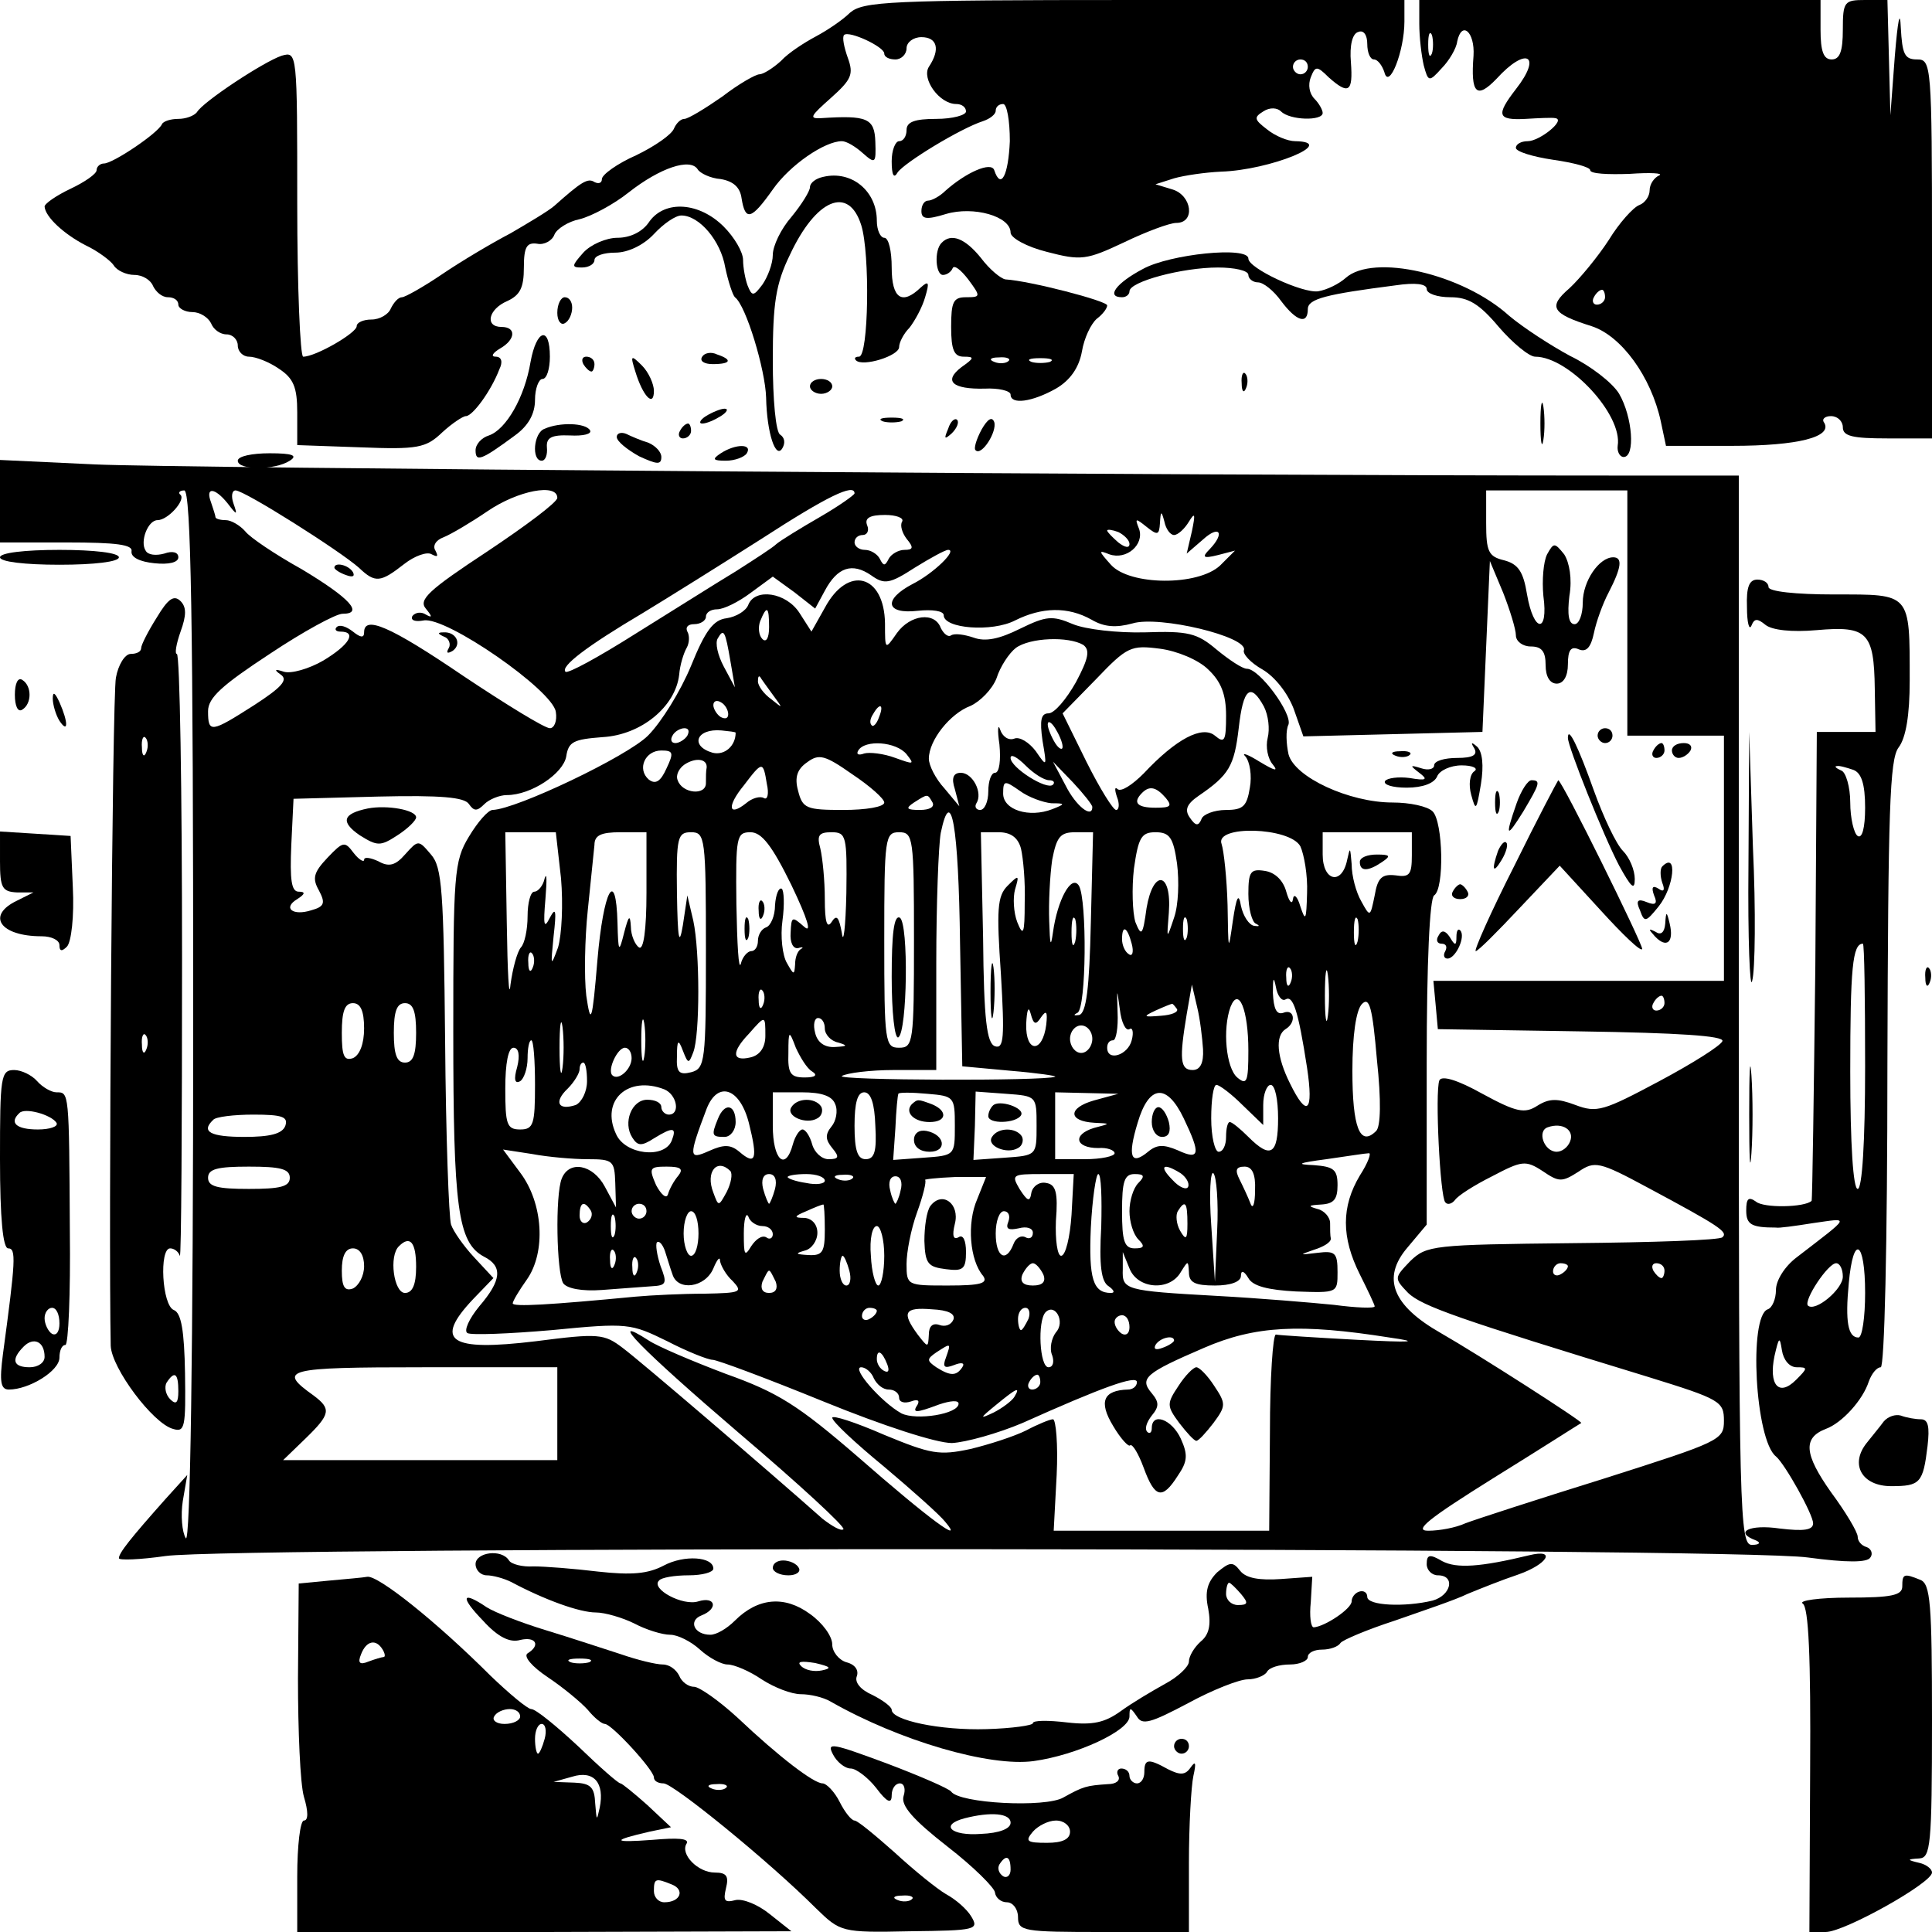<?xml version="1.0" standalone="no"?>
<!DOCTYPE svg PUBLIC "-//W3C//DTD SVG 20010904//EN"
 "http://www.w3.org/TR/2001/REC-SVG-20010904/DTD/svg10.dtd">
<svg version="1.0" xmlns="http://www.w3.org/2000/svg"
 width="260pt" height="260pt" viewBox="0 0 260 260"
 preserveAspectRatio="xMidYMid meet">
<g transform="translate(0,260) scale(0.1,-0.1)"
fill="#000000" stroke="none">
<path d="M1144 2583 c-10 -10 -31 -24 -46 -32 -15 -8 -37 -22 -47 -33 -11 -10
-24 -18 -29 -18 -5 0 -28 -13 -50 -30 -23 -16 -46 -30 -51 -30 -5 0 -11 -6
-14 -13 -3 -8 -26 -24 -51 -36 -25 -11 -46 -26 -46 -32 0 -5 -4 -7 -10 -4 -9
6 -18 0 -54 -32 -8 -7 -35 -23 -59 -37 -25 -13 -67 -38 -92 -55 -25 -17 -50
-31 -54 -31 -5 0 -11 -7 -15 -15 -3 -8 -15 -15 -26 -15 -11 0 -20 -4 -20 -9 0
-9 -55 -41 -72 -41 -4 0 -8 93 -8 206 0 204 0 205 -21 199 -24 -8 -106 -62
-114 -76 -4 -5 -15 -9 -25 -9 -10 0 -20 -3 -22 -7 -5 -12 -66 -53 -78 -53 -5
0 -10 -4 -10 -9 0 -5 -16 -16 -35 -25 -19 -9 -35 -20 -35 -24 1 -14 26 -37 55
-52 17 -8 34 -21 38 -27 4 -7 17 -13 28 -13 11 0 22 -7 25 -15 4 -8 12 -15 20
-15 8 0 14 -4 14 -10 0 -5 9 -10 19 -10 10 0 21 -7 25 -15 3 -8 12 -15 21 -15
8 0 15 -7 15 -15 0 -8 7 -15 15 -15 9 0 27 -7 40 -16 20 -13 25 -25 25 -59 l0
-44 85 -3 c77 -3 88 -1 110 20 13 12 28 22 32 22 9 0 34 34 45 63 5 10 3 17
-5 17 -7 0 -4 5 6 11 21 12 22 29 2 29 -23 0 -18 24 8 35 17 8 22 18 22 45 0
28 4 34 18 32 9 -2 20 4 23 12 3 8 19 18 34 21 16 4 46 20 66 36 42 33 83 47
93 31 3 -5 17 -12 31 -13 17 -3 26 -11 28 -26 5 -31 13 -29 42 12 23 33 70 65
93 65 6 0 18 -7 28 -16 17 -15 18 -14 17 15 -1 32 -11 36 -73 32 -17 -1 -14 3
13 27 28 25 31 32 23 54 -5 14 -8 28 -5 31 7 6 54 -16 54 -25 0 -5 7 -8 15 -8
8 0 15 7 15 15 0 8 9 15 20 15 21 0 26 -16 10 -40 -10 -16 14 -50 37 -50 7 0
13 -4 13 -10 0 -5 -18 -10 -40 -10 -29 0 -40 -4 -40 -15 0 -8 -4 -15 -10 -15
-5 0 -10 -12 -10 -27 0 -19 3 -24 8 -15 9 13 84 59 115 69 9 3 17 9 17 14 0 5
4 9 10 9 5 0 9 -22 9 -50 -2 -46 -12 -66 -21 -39 -4 12 -38 -3 -66 -28 -7 -7
-18 -13 -23 -13 -5 0 -9 -6 -9 -14 0 -11 7 -12 33 -4 37 11 87 -3 87 -25 0 -7
21 -19 49 -26 46 -12 53 -11 104 13 29 14 61 26 70 26 26 0 21 37 -5 45 l-23
7 25 8 c14 4 42 8 63 9 66 2 159 40 100 41 -10 0 -27 7 -38 16 -17 13 -18 16
-5 24 9 6 19 5 24 0 12 -12 56 -13 56 -2 0 4 -5 13 -11 19 -7 7 -9 19 -5 29 6
15 8 16 24 0 27 -24 33 -20 30 20 -2 23 2 39 10 41 7 3 12 -4 12 -16 0 -12 4
-21 9 -21 5 0 11 -8 14 -17 6 -25 27 28 27 68 l0 29 -363 0 c-332 0 -365 -2
-383 -17z m616 -73 c0 -5 -4 -10 -10 -10 -5 0 -10 5 -10 10 0 6 5 10 10 10 6
0 10 -4 10 -10z"/>
<path d="M1910 2568 c0 -18 3 -43 6 -56 6 -22 7 -23 24 -4 10 10 20 27 21 36
6 29 24 13 22 -19 -4 -51 4 -59 31 -31 40 44 62 32 26 -14 -27 -35 -25 -42 13
-40 17 1 36 2 40 1 15 -2 -21 -31 -37 -31 -9 0 -16 -4 -16 -9 0 -5 23 -12 50
-16 28 -4 50 -10 50 -14 0 -5 24 -6 53 -5 28 2 46 1 40 -2 -7 -3 -13 -12 -13
-20 0 -8 -6 -17 -14 -20 -8 -3 -27 -24 -41 -47 -15 -23 -39 -52 -53 -65 -29
-25 -24 -34 30 -51 40 -13 80 -68 93 -128 l7 -33 89 0 c89 0 135 12 124 31 -4
5 1 9 9 9 9 0 16 -7 16 -15 0 -12 13 -15 60 -15 l60 0 0 255 c0 248 -1 255
-20 255 -17 0 -20 7 -22 43 -1 25 -4 10 -8 -38 l-6 -80 -2 78 -2 77 -30 0
c-28 0 -30 -2 -30 -40 0 -29 -4 -40 -15 -40 -11 0 -15 11 -15 40 l0 40 -270 0
-270 0 0 -32z m17 -40 c-3 -7 -5 -2 -5 12 0 14 2 19 5 13 2 -7 2 -19 0 -25z
m233 -328 c0 -5 -5 -10 -11 -10 -5 0 -7 5 -4 10 3 6 8 10 11 10 2 0 4 -4 4
-10z"/>
<path d="M1108 2362 c-10 -2 -18 -8 -18 -14 0 -5 -11 -23 -25 -40 -14 -16 -25
-39 -25 -51 0 -12 -7 -30 -14 -40 -12 -16 -14 -16 -20 -1 -3 8 -6 24 -6 34 0
11 -12 31 -26 45 -33 33 -79 36 -100 7 -9 -14 -26 -22 -43 -22 -15 0 -36 -9
-46 -20 -16 -18 -16 -20 -2 -20 10 0 17 5 17 10 0 6 13 10 28 10 17 0 38 10
52 25 13 14 29 25 37 25 24 0 53 -34 59 -70 4 -19 10 -37 13 -40 15 -11 41
-98 42 -135 1 -48 13 -84 22 -68 4 7 3 14 -3 18 -6 3 -10 47 -10 100 0 77 4
103 23 142 35 75 79 94 96 40 12 -38 10 -177 -3 -177 -5 0 -7 -2 -4 -5 9 -9
58 6 58 18 0 6 6 18 14 26 7 9 17 27 21 41 6 20 5 23 -6 13 -25 -24 -39 -15
-39 27 0 22 -4 40 -10 40 -5 0 -10 10 -10 23 0 40 -34 68 -72 59z"/>
<path d="M1267 2273 c-10 -10 -8 -43 2 -43 5 0 11 4 13 9 2 5 11 -2 21 -15 17
-23 17 -24 -3 -24 -17 0 -20 -6 -20 -40 0 -31 4 -40 17 -40 15 0 14 -2 -3 -14
-25 -19 -12 -30 31 -29 19 1 35 -3 35 -8 0 -14 29 -10 61 8 19 11 31 28 35 50
3 18 12 37 20 44 8 6 14 14 14 18 0 6 -104 33 -137 35 -6 1 -21 13 -33 29 -21
26 -40 34 -53 20z m90 -159 c-3 -3 -12 -4 -19 -1 -8 3 -5 6 6 6 11 1 17 -2 13
-5z m56 -1 c-7 -2 -19 -2 -25 0 -7 3 -2 5 12 5 14 0 19 -2 13 -5z"/>
<path d="M1538 2238 c-36 -19 -50 -38 -28 -38 6 0 10 4 10 8 0 13 71 32 119
32 22 0 41 -4 41 -10 0 -5 6 -10 13 -10 7 0 21 -11 31 -25 21 -28 36 -32 36
-11 0 14 25 20 118 32 27 4 42 2 42 -5 0 -6 14 -11 32 -11 24 0 39 -9 65 -40
19 -22 41 -40 49 -40 45 0 118 -78 111 -120 -1 -8 3 -15 8 -15 16 0 12 54 -6
85 -9 15 -39 38 -66 51 -26 14 -63 38 -82 54 -63 57 -183 84 -220 51 -9 -8
-25 -16 -37 -18 -21 -3 -94 31 -94 44 0 17 -106 6 -142 -14z"/>
<path d="M750 2179 c0 -11 5 -17 10 -14 6 3 10 13 10 21 0 8 -4 14 -10 14 -5
0 -10 -9 -10 -21z"/>
<path d="M714 2113 c-8 -48 -33 -91 -56 -99 -10 -3 -18 -12 -18 -20 0 -16 7
-14 53 20 18 13 27 29 27 48 0 15 5 28 10 28 6 0 10 14 10 30 0 42 -18 37 -26
-7z"/>
<path d="M945 2120 c-4 -6 3 -10 14 -10 25 0 27 6 6 13 -8 4 -17 2 -20 -3z"/>
<path d="M785 2110 c3 -5 8 -10 11 -10 2 0 4 5 4 10 0 6 -5 10 -11 10 -5 0 -7
-4 -4 -10z"/>
<path d="M855 2100 c10 -33 25 -49 25 -26 0 9 -7 25 -16 34 -15 15 -16 14 -9
-8z"/>
<path d="M1671 2084 c0 -11 3 -14 6 -6 3 7 2 16 -1 19 -3 4 -6 -2 -5 -13z"/>
<path d="M1090 2080 c0 -5 7 -10 15 -10 8 0 15 5 15 10 0 6 -7 10 -15 10 -8 0
-15 -4 -15 -10z"/>
<path d="M2073 2030 c0 -25 2 -35 4 -22 2 12 2 32 0 45 -2 12 -4 2 -4 -23z"/>
<path d="M950 2040 c-8 -5 -10 -10 -5 -10 6 0 17 5 25 10 8 5 11 10 5 10 -5 0
-17 -5 -25 -10z"/>
<path d="M1188 2033 c6 -2 18 -2 25 0 6 3 1 5 -13 5 -14 0 -19 -2 -12 -5z"/>
<path d="M1276 2023 c-6 -14 -5 -15 5 -6 7 7 10 15 7 18 -3 3 -9 -2 -12 -12z"/>
<path d="M1321 2022 c-7 -13 -11 -26 -8 -28 8 -8 29 25 25 38 -3 8 -9 4 -17
-10z"/>
<path d="M733 2023 c-15 -5 -18 -43 -4 -43 5 0 8 8 7 18 -1 13 6 17 31 16 18
-1 30 2 27 7 -6 10 -41 11 -61 2z"/>
<path d="M915 2020 c-3 -5 -1 -10 4 -10 6 0 11 5 11 10 0 6 -2 10 -4 10 -3 0
-8 -4 -11 -10z"/>
<path d="M830 2012 c0 -6 14 -17 30 -26 24 -11 30 -12 30 -1 0 7 -8 15 -17 19
-10 3 -24 9 -30 12 -7 3 -13 1 -13 -4z"/>
<path d="M970 1990 c-12 -8 -11 -10 7 -10 12 0 25 5 28 10 8 13 -15 13 -35 0z"/>
<path d="M320 1980 c0 -13 50 -13 70 0 11 7 4 10 -27 10 -24 0 -43 -4 -43 -10z"/>
<path d="M0 1926 l0 -56 90 0 c67 0 89 -3 87 -12 -1 -8 11 -14 31 -16 19 -2
32 1 32 8 0 7 -8 9 -19 5 -11 -3 -22 -2 -25 4 -8 12 3 41 16 41 14 0 38 27 31
34 -4 3 -1 6 5 6 9 0 12 -176 12 -712 0 -450 -4 -708 -10 -698 -5 8 -7 31 -4
50 l6 35 -29 -32 c-48 -54 -63 -73 -63 -80 0 -3 28 -2 63 3 91 13 2113 12
2210 -2 52 -7 80 -7 84 0 4 5 1 12 -5 14 -7 2 -12 8 -12 14 0 6 -16 33 -36 60
-36 51 -38 73 -7 85 22 8 50 39 58 64 4 11 11 19 16 19 5 0 9 162 9 408 1 342
3 410 15 426 10 13 15 44 15 90 0 119 2 116 -101 116 -53 0 -89 4 -89 10 0 6
-7 10 -15 10 -11 0 -15 -10 -14 -37 0 -21 3 -32 6 -25 4 10 8 10 19 1 9 -7 35
-10 69 -7 68 6 77 -3 78 -79 l1 -58 -39 0 -40 0 -2 -314 c-2 -173 -4 -315 -5
-317 -9 -9 -65 -10 -75 -1 -10 7 -13 4 -13 -12 0 -19 7 -23 40 -23 3 -1 25 2
50 6 50 7 52 11 -22 -46 -16 -12 -28 -31 -28 -44 0 -12 -5 -24 -11 -26 -26 -9
-17 -176 11 -198 12 -10 50 -78 50 -90 0 -9 -12 -11 -45 -7 -41 6 -62 -5 -32
-16 7 -3 5 -6 -5 -6 -17 -1 -18 40 -18 719 l0 720 -162 0 c-600 0 -1945 10
-2050 15 l-128 6 0 -55z m306 -3 c13 -17 14 -17 8 0 -3 9 -2 17 3 17 12 0 140
-81 166 -104 22 -21 29 -20 61 5 14 11 31 17 37 13 8 -4 9 -3 5 5 -4 6 0 14
11 18 10 4 37 20 59 35 41 28 94 38 94 18 0 -6 -43 -38 -94 -72 -79 -52 -93
-65 -83 -77 9 -11 9 -13 0 -8 -6 4 -14 3 -18 -2 -3 -6 4 -8 15 -6 30 6 174
-94 178 -123 2 -12 -2 -22 -8 -22 -7 0 -59 32 -116 70 -100 68 -134 82 -134
59 0 -8 -5 -7 -15 1 -9 7 -18 10 -22 6 -3 -3 -1 -6 5 -6 23 0 12 -18 -23 -39
-19 -11 -43 -18 -53 -15 -12 4 -14 3 -4 -4 10 -7 1 -17 -36 -41 -58 -37 -62
-38 -62 -8 0 18 19 35 83 77 45 30 89 54 98 54 29 0 10 21 -55 60 -36 20 -70
43 -76 51 -7 8 -19 15 -26 15 -8 0 -14 2 -14 4 0 2 -3 11 -6 20 -8 21 5 20 22
-1z m844 13 c0 -2 -21 -17 -47 -32 -26 -15 -52 -31 -58 -36 -5 -5 -30 -21 -55
-37 -25 -15 -85 -53 -135 -84 -49 -31 -91 -54 -94 -51 -7 7 28 34 104 79 33
20 105 65 160 100 88 57 125 75 125 61z m1040 -161 l0 -165 65 0 65 0 0 -165
0 -165 -196 0 -195 0 3 -32 3 -33 193 -3 c131 -2 192 -6 190 -13 -2 -6 -40
-30 -85 -54 -75 -40 -84 -43 -113 -32 -24 9 -35 9 -51 -1 -17 -11 -28 -9 -74
16 -34 19 -55 25 -58 18 -6 -16 1 -157 8 -164 3 -4 9 -2 13 3 4 6 26 20 50 32
40 21 45 22 68 7 22 -15 26 -15 48 -1 22 15 28 14 93 -21 97 -52 109 -60 101
-67 -3 -4 -94 -7 -202 -8 -188 -2 -196 -3 -218 -24 -22 -23 -22 -23 -3 -43 19
-18 68 -35 323 -113 97 -30 102 -33 102 -59 0 -26 -5 -28 -162 -78 -90 -28
-173 -55 -186 -60 -13 -6 -35 -10 -50 -10 -20 0 0 16 88 71 63 39 116 73 118
74 2 2 -140 93 -189 121 -65 37 -80 74 -45 115 l26 31 0 218 c0 135 4 221 10
225 14 9 12 99 -2 113 -7 7 -31 12 -54 12 -58 0 -132 34 -140 65 -3 14 -4 32
0 40 5 15 -39 75 -56 75 -6 0 -24 12 -41 26 -26 22 -38 25 -96 23 -37 -1 -80
4 -97 11 -28 12 -36 11 -71 -6 -28 -14 -47 -18 -63 -12 -12 4 -25 6 -30 3 -4
-3 -10 2 -14 10 -8 22 -41 18 -59 -7 -16 -23 -16 -23 -16 13 -1 66 -50 79 -81
21 l-18 -32 -16 25 c-18 28 -60 34 -69 11 -3 -8 -16 -16 -29 -18 -18 -2 -29
-17 -48 -64 -14 -34 -40 -76 -58 -94 -28 -28 -177 -99 -209 -100 -6 0 -20 -16
-32 -36 -20 -33 -21 -50 -21 -263 0 -236 6 -283 41 -302 26 -13 24 -32 -6 -67
-14 -17 -21 -33 -16 -36 5 -3 56 -1 114 4 102 10 106 9 155 -15 27 -14 55 -25
61 -25 6 0 73 -25 149 -56 81 -33 152 -56 173 -56 19 1 62 13 95 27 107 48
154 65 154 55 0 -6 -6 -10 -12 -10 -33 -1 -40 -16 -20 -49 10 -17 21 -29 23
-26 3 2 11 -11 18 -30 15 -41 25 -44 46 -11 13 19 14 28 4 50 -12 26 -39 36
-39 14 0 -6 -3 -8 -6 -5 -4 4 -1 13 6 22 10 12 10 18 0 30 -17 20 -9 27 70 61
69 30 130 33 250 14 42 -6 32 -7 -45 -3 -55 3 -103 6 -108 7 -4 0 -8 -59 -8
-131 l-1 -133 -145 0 -145 0 4 75 c2 41 -1 75 -5 75 -4 0 -21 -7 -36 -15 -16
-8 -50 -19 -75 -25 -42 -9 -53 -7 -116 19 -39 17 -70 27 -70 23 0 -5 31 -34
70 -66 38 -32 75 -65 82 -74 27 -32 -21 3 -117 87 -81 70 -108 87 -178 112
-45 17 -92 37 -104 45 -59 38 -10 -12 122 -125 80 -68 143 -126 140 -129 -3
-3 -15 4 -28 14 -71 63 -246 213 -269 230 -25 19 -32 20 -117 9 -116 -14 -138
0 -84 57 l27 28 -26 28 c-14 15 -28 35 -31 44 -3 9 -7 120 -8 247 -2 202 -4
234 -19 251 -17 20 -17 20 -35 0 -13 -15 -22 -17 -36 -9 -11 5 -19 6 -19 2 0
-4 -7 0 -14 9 -12 16 -14 16 -35 -6 -19 -20 -21 -28 -12 -44 9 -17 8 -22 -10
-27 -25 -8 -39 3 -19 15 11 7 11 10 2 10 -10 0 -12 16 -10 63 l3 62 114 3 c85
2 116 -1 122 -10 7 -10 11 -10 21 0 6 6 20 12 30 12 33 0 76 29 80 52 3 20 10
23 49 26 52 3 98 41 103 84 1 13 6 29 10 36 4 7 4 17 1 22 -3 6 1 10 9 10 9 0
16 5 16 10 0 6 7 10 15 10 9 0 29 10 45 22 l30 22 29 -21 28 -22 13 24 c17 32
37 38 62 21 18 -13 25 -12 59 10 21 13 41 24 45 24 13 0 -20 -32 -48 -46 -40
-21 -36 -41 7 -36 19 2 35 0 35 -6 0 -18 65 -23 96 -7 36 18 71 19 103 1 17
-10 33 -11 55 -5 36 11 156 -18 150 -36 -2 -5 9 -17 25 -26 17 -10 34 -32 42
-53 l13 -37 121 3 120 3 5 115 5 115 18 -43 c9 -23 17 -49 17 -57 0 -8 9 -15
20 -15 15 0 20 -7 20 -25 0 -16 6 -25 15 -25 9 0 15 10 15 26 0 19 4 25 15 20
10 -4 16 3 20 22 3 15 12 40 20 55 17 33 19 47 6 47 -19 0 -41 -32 -41 -61 0
-16 -5 -29 -11 -29 -8 0 -10 13 -7 38 4 23 0 45 -7 56 -13 16 -14 16 -23 0 -5
-10 -7 -35 -5 -56 7 -51 -13 -50 -22 2 -5 31 -12 41 -31 46 -21 5 -24 12 -24
50 l0 44 95 0 95 0 0 -165z m-976 123 c-3 -5 0 -15 6 -23 10 -12 9 -15 -3 -15
-8 0 -18 -6 -21 -12 -5 -10 -7 -10 -12 0 -3 6 -12 12 -20 12 -8 0 -14 5 -14
10 0 6 5 10 11 10 6 0 9 6 6 13 -4 10 4 14 24 14 15 0 26 -4 23 -9z m366 -18
c5 0 14 8 20 18 8 13 9 11 4 -13 l-7 -30 22 19 c22 20 30 9 9 -13 -11 -11 -9
-13 11 -8 l23 6 -20 -20 c-30 -28 -122 -27 -147 1 -17 19 -17 20 -2 14 23 -8
47 13 40 34 -6 15 -5 15 10 3 15 -12 17 -11 18 5 1 17 2 17 6 2 2 -10 8 -18
13 -18z m-60 -12 c0 -6 -6 -5 -15 2 -8 7 -15 14 -15 16 0 2 7 1 15 -2 8 -4 15
-11 15 -16z m-485 -112 c0 -15 -4 -21 -9 -16 -5 5 -6 16 -3 24 9 22 12 20 12
-8z m-52 -46 l6 -35 -15 28 c-8 15 -12 32 -8 38 8 14 10 10 17 -31z m475 22
c9 -7 7 -18 -10 -50 -13 -23 -29 -42 -37 -42 -10 0 -12 -9 -8 -37 6 -35 6 -36
-9 -14 -9 12 -22 20 -29 17 -8 -3 -16 3 -19 12 -3 9 -4 0 -1 -20 2 -21 0 -38
-6 -38 -5 0 -9 -11 -9 -25 0 -14 -5 -25 -11 -25 -5 0 -8 4 -5 9 9 14 -5 41
-21 41 -10 0 -13 -7 -8 -22 l6 -23 -20 24 c-12 13 -21 31 -21 40 0 25 29 61
56 71 13 6 29 22 35 37 5 16 17 34 26 41 19 14 71 16 91 4z m168 -33 c17 -16
24 -33 24 -62 0 -34 -2 -38 -15 -27 -17 14 -52 -4 -96 -51 -15 -15 -30 -25
-35 -21 -4 4 -4 -1 -1 -10 4 -10 3 -18 -1 -18 -4 0 -22 29 -40 65 l-32 65 45
46 c42 44 47 46 86 41 23 -3 52 -15 65 -28z m-586 -34 c14 -19 14 -19 -2 -6
-10 7 -18 18 -18 24 0 6 1 8 3 6 1 -2 9 -13 17 -24z m661 -16 c6 -12 8 -30 5
-42 -3 -12 0 -28 7 -36 8 -10 2 -8 -18 4 -16 10 -25 13 -19 7 6 -7 9 -26 6
-42 -4 -25 -9 -30 -32 -30 -16 0 -31 -6 -33 -12 -4 -10 -8 -10 -16 2 -7 10 -4
18 12 29 41 28 48 40 54 91 6 54 16 62 34 29z m-721 -10 c0 -6 -4 -7 -10 -4
-5 3 -10 11 -10 16 0 6 5 7 10 4 6 -3 10 -11 10 -16z m203 -4 c-3 -9 -8 -14
-10 -11 -3 3 -2 9 2 15 9 16 15 13 8 -4z m247 -40 c0 -5 -5 -3 -10 5 -5 8 -10
20 -10 25 0 6 5 3 10 -5 5 -8 10 -19 10 -25z m-505 15 c-3 -5 -11 -10 -16 -10
-6 0 -7 5 -4 10 3 6 11 10 16 10 6 0 7 -4 4 -10z m65 4 c0 -18 -15 -31 -31
-27 -31 9 -22 33 12 30 10 -1 19 -2 19 -3z m230 -29 c11 -14 10 -14 -15 -5
-16 6 -35 8 -42 6 -8 -3 -11 -1 -8 4 9 15 51 12 65 -5z m-323 -19 c-8 -18 -15
-22 -24 -15 -16 14 -5 39 17 39 16 0 17 -3 7 -24z m293 -46 c0 -6 -25 -10 -55
-10 -50 0 -55 2 -61 26 -5 18 -1 29 12 38 16 12 24 10 61 -16 24 -16 43 -33
43 -38z m222 30 c6 0 8 -3 5 -6 -8 -8 -57 23 -57 36 0 6 9 1 20 -10 11 -11 25
-20 32 -20z m-461 17 c-1 -4 -1 -13 -1 -21 0 -17 -32 -14 -38 4 -3 7 2 16 9
21 15 10 31 8 30 -4z m81 -22 c3 -13 1 -22 -4 -19 -5 3 -16 0 -24 -7 -24 -19
-26 -4 -3 24 25 33 26 33 31 2z m438 -31 c0 -16 -22 1 -36 29 l-17 32 27 -28
c14 -15 26 -30 26 -33z m1024 50 c11 -4 16 -19 16 -51 0 -27 -4 -42 -10 -38
-5 3 -10 24 -10 45 0 21 -6 41 -12 43 -7 3 -10 6 -6 6 3 1 13 -2 22 -5z
m-1079 -45 c19 0 19 -1 1 -8 -31 -12 -66 -1 -66 21 0 18 2 18 22 4 12 -9 32
-16 43 -17z m154 7 c9 -11 6 -13 -14 -13 -25 0 -31 7 -18 20 10 10 19 8 32 -7z
m-314 -6 c3 -6 -4 -10 -17 -10 -18 0 -20 2 -8 10 19 12 18 12 25 0z m37 -190
l3 -165 65 -6 c36 -3 63 -7 60 -8 -13 -6 -297 -5 -287 1 7 4 38 8 70 8 l57 0
0 144 c0 79 3 158 6 175 14 67 24 10 26 -149z m-537 88 c3 -35 1 -76 -4 -93
-10 -27 -10 -26 -6 15 4 35 3 40 -5 25 -8 -16 -9 -10 -6 25 2 25 2 37 -1 28
-2 -10 -9 -18 -14 -18 -5 0 -9 -15 -9 -33 0 -18 -4 -37 -9 -42 -5 -6 -11 -28
-14 -50 -2 -22 -4 15 -5 83 l-2 122 34 0 34 0 7 -62z m115 -19 c0 -51 -4 -78
-10 -74 -5 3 -11 16 -11 28 -1 17 -3 15 -9 -8 -7 -28 -8 -27 -9 13 -2 76 -19
44 -27 -50 -7 -84 -9 -89 -15 -48 -3 25 -2 77 2 115 4 39 8 78 9 88 0 13 9 17
35 17 l35 0 0 -81z m80 -78 c0 -150 -1 -159 -20 -164 -16 -4 -20 0 -19 21 0
23 2 24 8 8 7 -18 8 -18 14 -2 9 23 9 135 0 177 l-8 34 -6 -40 c-5 -30 -7 -19
-8 43 -1 76 1 82 19 82 19 0 20 -7 20 -159z m115 88 c22 -46 28 -66 17 -56
-16 14 -17 14 -18 -8 -1 -13 3 -22 10 -21 6 2 8 1 4 -1 -5 -3 -8 -12 -8 -21
-1 -15 -2 -14 -11 2 -6 10 -9 36 -6 57 3 22 2 41 -1 43 -4 2 -8 -8 -9 -22 0
-15 -6 -28 -12 -30 -6 -2 -11 -10 -11 -18 0 -8 -4 -14 -9 -14 -5 0 -12 -8 -14
-17 -3 -10 -5 26 -6 80 -1 91 0 97 19 97 15 0 29 -18 55 -71z m74 -11 c-1 -46
-4 -70 -6 -54 -4 22 -7 26 -14 15 -6 -9 -9 0 -9 31 0 25 -3 55 -6 68 -5 18 -2
22 15 22 20 0 21 -5 20 -82z m91 -63 c0 -138 -1 -145 -20 -145 -19 0 -20 7
-20 145 0 138 1 145 20 145 19 0 20 -7 20 -145z m144 123 c3 -13 6 -45 5 -73
0 -42 -2 -46 -10 -26 -5 13 -6 33 -3 44 6 20 5 20 -10 5 -14 -14 -15 -32 -9
-119 5 -85 4 -101 -8 -97 -11 4 -15 35 -16 146 l-3 142 24 0 c16 0 26 -7 30
-22z m94 -100 c-2 -88 -6 -122 -16 -124 -7 -1 -8 0 -2 3 12 6 13 152 2 171
-10 16 -29 -19 -35 -63 -3 -21 -4 -17 -5 15 -1 25 1 62 4 83 6 31 11 37 31 37
l24 0 -3 -122z m116 80 c3 -24 2 -56 -4 -73 -10 -30 -10 -30 -7 7 4 55 -21 59
-30 6 -5 -37 -7 -39 -15 -19 -4 13 -5 46 -2 72 6 42 10 49 29 49 19 0 24 -7
29 -42z m166 23 c5 -11 10 -39 9 -63 -1 -36 -2 -39 -9 -18 -4 14 -9 18 -10 10
-1 -8 -5 -4 -9 10 -4 15 -15 26 -29 28 -19 3 -22 -1 -22 -31 0 -20 5 -38 10
-40 6 -3 5 -4 -2 -3 -7 1 -15 13 -18 27 -3 18 -6 13 -11 -21 -6 -42 -6 -41 -7
22 -1 36 -5 73 -8 82 -10 26 92 23 106 -3z m150 -12 c0 -26 -3 -30 -22 -27
-18 2 -24 -3 -28 -27 -6 -29 -6 -30 -18 -8 -7 12 -13 34 -13 50 -2 23 -2 24
-6 6 -7 -35 -33 -29 -33 7 l0 30 60 0 60 0 0 -31z m-453 -116 c-3 -10 -5 -4
-5 12 0 17 2 24 5 18 2 -7 2 -21 0 -30z m150 5 c-3 -7 -5 -2 -5 12 0 14 2 19
5 13 2 -7 2 -19 0 -25z m230 -5 c-3 -10 -5 -4 -5 12 0 17 2 24 5 18 2 -7 2
-21 0 -30z m-304 -3 c3 -11 1 -18 -4 -14 -5 3 -9 12 -9 20 0 20 7 17 13 -6z
m987 -165 c0 -103 -4 -165 -10 -165 -6 0 -10 59 -10 158 0 139 3 172 17 172 2
0 3 -74 3 -165z m-1793 133 c-3 -8 -6 -5 -6 6 -1 11 2 17 5 13 3 -3 4 -12 1
-19z m1070 -65 c-2 -16 -4 -3 -4 27 0 30 2 43 4 28 2 -16 2 -40 0 -55z m-50
45 c-3 -8 -6 -5 -6 6 -1 11 2 17 5 13 3 -3 4 -12 1 -19z m-7 -23 c10 6 17 -14
29 -92 9 -60 0 -68 -23 -21 -18 36 -20 64 -6 73 15 9 12 28 -3 22 -9 -3 -13 5
-14 27 0 20 1 23 4 8 2 -12 8 -20 13 -17z m-210 -40 c4 3 6 -4 3 -15 -5 -20
-33 -29 -33 -10 0 6 3 10 8 10 4 0 7 17 6 38 -1 33 -1 33 3 4 2 -18 8 -30 13
-27z m-493 33 c-3 -8 -6 -5 -6 6 -1 11 2 17 5 13 3 -3 4 -12 1 -19z m592 -60
c1 -19 -4 -28 -14 -28 -17 0 -18 15 -8 75 l7 40 7 -30 c4 -16 7 -42 8 -57z
m61 -2 c0 -42 -2 -47 -15 -36 -15 13 -20 65 -9 95 11 28 24 -4 24 -59z m172
-108 c-22 -22 -32 5 -32 81 0 48 5 82 13 90 10 10 14 -5 20 -75 6 -56 5 -90
-1 -96z m388 172 c0 -5 -5 -10 -11 -10 -5 0 -7 5 -4 10 3 6 8 10 11 10 2 0 4
-4 4 -10z m-1750 -34 c0 -21 -6 -36 -15 -40 -12 -4 -15 3 -15 34 0 29 4 40 15
40 10 0 15 -10 15 -34z m70 -6 c0 -29 -4 -40 -15 -40 -11 0 -15 11 -15 40 0
29 4 40 15 40 11 0 15 -11 15 -40z m841 21 c7 10 9 8 7 -10 -5 -39 -28 -38
-27 1 1 19 3 25 6 14 4 -15 7 -16 14 -5z m183 11 c2 -4 -7 -8 -22 -9 -24 -2
-24 -1 -7 7 11 5 21 9 22 9 1 1 4 -3 7 -7z m-827 -79 c-2 -16 -4 -3 -4 27 0
30 2 43 4 28 2 -16 2 -40 0 -55z m110 15 c-2 -13 -4 -3 -4 22 0 25 2 35 4 23
2 -13 2 -33 0 -45z m163 28 c0 -15 -7 -26 -20 -29 -25 -6 -26 7 -2 32 22 25
22 25 22 -3z m80 10 c0 -8 8 -17 18 -19 13 -4 13 -5 -4 -6 -14 -1 -24 6 -27
19 -3 11 -1 20 4 20 5 0 9 -6 9 -14z m360 -14 c0 -10 -7 -19 -15 -19 -8 0 -15
9 -15 19 0 10 7 18 15 18 8 0 15 -8 15 -18z m-377 -44 c8 -5 4 -8 -10 -8 -19
0 -23 5 -22 33 0 31 1 31 10 7 6 -13 15 -28 22 -32z m-373 -18 c0 -53 -2 -60
-20 -60 -18 0 -20 7 -20 55 0 34 4 55 11 55 7 0 9 -10 5 -26 -5 -17 -3 -23 4
-19 5 3 10 17 10 31 0 13 2 24 5 24 3 0 5 -27 5 -60z m130 36 c0 -15 -18 -31
-26 -23 -7 7 7 37 17 37 5 0 9 -6 9 -14z m-60 -31 c0 -14 -7 -28 -15 -32 -24
-8 -30 4 -11 22 9 9 16 21 16 26 0 5 2 9 5 9 3 0 5 -11 5 -25z m104 -11 c17
-7 22 -34 6 -34 -5 0 -10 5 -10 10 0 6 -8 10 -19 10 -21 0 -33 -31 -20 -51 7
-11 12 -12 29 -1 26 16 31 15 24 -3 -10 -25 -63 -19 -75 9 -21 45 16 79 65 60z
m778 -21 l28 -27 0 27 c0 15 5 27 10 27 6 0 10 -20 10 -45 0 -49 -10 -55 -40
-25 -11 11 -22 20 -25 20 -3 0 -5 -9 -5 -20 0 -11 -4 -20 -10 -20 -5 0 -10 20
-10 45 0 25 3 45 7 45 4 0 20 -12 35 -27z m-664 -25 c12 -48 9 -57 -13 -38
-12 10 -21 10 -41 1 -27 -12 -28 -9 -3 57 15 38 45 28 57 -20z m116 26 c4 -9
1 -23 -5 -30 -9 -11 -8 -18 1 -29 10 -12 9 -15 -5 -15 -9 0 -19 9 -22 20 -3
11 -9 20 -13 20 -4 0 -10 -9 -13 -20 -10 -37 -27 -21 -27 25 l0 45 39 0 c27 0
41 -5 45 -16z m54 -29 c2 -34 -1 -45 -13 -45 -11 0 -15 12 -15 45 0 31 4 45
13 45 9 0 14 -15 15 -45z m107 0 c0 -40 0 -40 -42 -43 l-41 -3 3 43 c1 24 3
44 4 46 0 2 18 2 39 0 36 -3 37 -4 37 -43z m110 0 c0 -40 0 -40 -43 -43 l-42
-3 2 46 1 46 41 -3 c41 -3 41 -3 41 -43z m77 34 c-35 -10 -35 -28 1 -30 22 -1
22 -1 -1 -7 -29 -9 -25 -27 6 -27 12 1 22 -3 22 -7 0 -4 -18 -8 -40 -8 l-40 0
0 45 0 45 43 -1 42 -1 -33 -9z m121 -24 c23 -48 22 -57 -8 -43 -19 8 -28 8
-40 -2 -23 -19 -28 -7 -14 39 15 51 39 54 62 6z m-1209 -10 c-4 -11 -21 -15
-55 -15 -46 0 -59 7 -42 23 3 4 28 7 54 7 39 0 47 -3 43 -15z m1729 -21 c-3
-8 -11 -14 -18 -14 -17 0 -27 28 -12 33 20 7 36 -4 30 -19z m-1322 -24 c34 0
36 -2 37 -32 l1 -33 -15 28 c-16 30 -48 36 -58 11 -9 -22 -7 -127 2 -141 5 -7
25 -11 52 -9 25 2 55 4 67 5 20 1 21 4 12 27 -5 15 -7 29 -5 32 3 3 8 -3 11
-12 3 -9 7 -23 10 -31 7 -23 44 -18 55 8 5 12 9 17 9 10 1 -6 8 -19 17 -27 14
-15 11 -16 -38 -17 -29 0 -71 -2 -93 -4 -115 -11 -165 -14 -165 -9 0 3 9 18
19 32 26 37 22 103 -9 144 l-23 31 39 -6 c21 -4 55 -7 75 -7z m1039 -22 c-25
-42 -25 -83 0 -133 11 -22 20 -41 20 -43 0 -3 -25 -2 -55 2 -30 3 -101 9 -157
12 -125 7 -128 8 -127 36 l0 23 9 -22 c11 -28 54 -31 69 -5 10 16 10 16 11 0
0 -14 8 -18 35 -18 21 0 35 5 35 13 0 8 4 7 10 -3 6 -11 27 -16 64 -18 56 -2
56 -2 56 26 0 26 -3 29 -27 26 -25 -3 -25 -3 -5 4 13 4 23 10 23 15 -1 4 -1
13 -1 21 0 8 -8 17 -17 19 -14 4 -12 5 5 6 17 1 22 7 22 26 0 21 -5 25 -32 27
-25 1 -21 3 17 8 28 4 53 8 57 8 4 1 -1 -13 -12 -30z m-1440 -3 c0 -12 -13
-15 -55 -15 -42 0 -55 3 -55 15 0 12 13 15 55 15 42 0 55 -3 55 -15z m523 3
c-6 -7 -12 -18 -14 -25 -2 -7 -9 -1 -16 12 -10 23 -9 25 14 25 19 0 23 -3 16
-12z m70 6 c3 -4 1 -16 -5 -28 -11 -20 -11 -20 -18 -1 -11 28 5 47 23 29z
m606 -3 c7 -5 12 -13 10 -18 -2 -5 -12 -1 -21 9 -19 19 -13 24 11 9z m49 -77
l-3 -69 -5 77 c-3 42 -1 73 3 69 4 -4 7 -39 5 -77z m51 54 c0 -18 -3 -26 -6
-18 -3 8 -10 23 -15 33 -6 12 -5 17 7 17 10 0 15 -10 14 -32z m-646 2 c-3 -11
-7 -20 -8 -20 -1 0 -5 9 -8 20 -3 12 0 20 8 20 8 0 11 -8 8 -20z m67 11 c0 -4
-11 -6 -25 -3 -14 2 -25 6 -25 8 0 2 11 4 25 4 14 0 25 -4 25 -9z m37 3 c-3
-3 -12 -4 -19 -1 -8 3 -5 6 6 6 11 1 17 -2 13 -5z m65 -16 c-2 -10 -6 -18 -7
-18 -1 0 -5 8 -7 18 -3 11 0 19 7 19 7 0 10 -8 7 -19z m103 -12 c-14 -32 -10
-82 8 -103 7 -10 -3 -13 -47 -13 -55 0 -56 0 -56 29 0 16 6 47 14 69 8 22 13
42 11 44 -2 1 16 3 40 4 l42 0 -12 -30z m127 -21 c-2 -30 -8 -55 -14 -55 -5 0
-8 21 -7 47 3 38 0 49 -13 51 -9 2 -18 -4 -20 -13 -2 -13 -5 -12 -16 5 -11 19
-10 20 30 20 l43 0 -3 -55z m40 -16 c-3 -52 0 -74 10 -80 7 -5 9 -9 3 -9 -24
0 -30 19 -27 88 2 39 7 72 10 72 4 0 5 -32 4 -71z m50 59 c-7 -7 -12 -24 -12
-38 0 -14 5 -31 12 -38 9 -9 8 -12 -5 -12 -14 0 -17 10 -17 50 0 40 3 50 17
50 13 0 14 -3 5 -12z m-737 -37 c3 -5 1 -12 -5 -16 -5 -3 -10 1 -10 9 0 18 6
21 15 7z m75 -1 c0 -5 -4 -10 -10 -10 -5 0 -10 5 -10 10 0 6 5 10 10 10 6 0
10 -4 10 -10z m240 -25 c0 -30 -3 -35 -22 -34 -17 1 -19 2 -5 6 9 2 17 13 17
24 0 11 -7 19 -17 20 -15 0 -15 2 2 9 11 5 21 9 23 9 1 1 2 -15 2 -34z m488 8
c0 -21 -2 -23 -10 -9 -5 9 -6 21 -3 26 10 16 13 12 13 -17z m-771 -15 c-3 -7
-5 -2 -5 12 0 14 2 19 5 13 2 -7 2 -19 0 -25z m113 2 c0 -16 -4 -30 -10 -30
-5 0 -10 14 -10 30 0 17 5 30 10 30 6 0 10 -13 10 -30z m86 10 c8 0 14 -5 14
-11 0 -5 -4 -8 -9 -4 -6 3 -14 -3 -20 -12 -9 -15 -10 -12 -10 17 0 19 3 29 6
23 2 -7 11 -13 19 -13z m331 6 c-4 -10 0 -12 14 -9 11 3 19 0 19 -6 0 -7 -5
-9 -10 -6 -6 3 -13 -1 -16 -9 -10 -26 -24 -18 -24 14 0 17 5 30 11 30 6 0 9
-6 6 -14z m-167 -46 c0 -22 -4 -40 -8 -40 -4 0 -9 18 -10 40 -2 23 2 40 8 40
5 0 10 -18 10 -40z m-630 -15 c0 -24 -5 -35 -15 -35 -15 0 -22 50 -8 63 15 15
23 5 23 -28z m-70 1 c0 -13 -7 -26 -15 -30 -11 -4 -15 2 -15 24 0 20 5 30 15
30 9 0 15 -9 15 -24z m337 2 c-3 -8 -6 -5 -6 6 -1 11 2 17 5 13 3 -3 4 -12 1
-19z m1683 -38 c0 -33 -4 -60 -9 -60 -14 0 -18 21 -13 73 6 67 22 58 22 -13z
m-1653 28 c-3 -8 -6 -5 -6 6 -1 11 2 17 5 13 3 -3 4 -12 1 -19z m286 2 c3 -11
1 -20 -4 -20 -5 0 -9 9 -9 20 0 11 2 20 4 20 2 0 6 -9 9 -20z m261 -5 c4 -10
-1 -15 -14 -15 -13 0 -18 5 -14 15 4 8 10 15 14 15 4 0 10 -7 14 -15z m706 11
c0 -3 -4 -8 -10 -11 -5 -3 -10 -1 -10 4 0 6 5 11 10 11 6 0 10 -2 10 -4z m130
-6 c0 -5 -2 -10 -4 -10 -3 0 -8 5 -11 10 -3 6 -1 10 4 10 6 0 11 -4 11 -10z
m240 -8 c0 -17 -37 -48 -47 -39 -6 7 27 57 38 57 5 0 9 -8 9 -18z m-1436 -7
c3 -9 0 -15 -9 -15 -9 0 -12 6 -9 15 4 8 7 15 9 15 2 0 5 -7 9 -15z m136 -39
c0 -3 -4 -8 -10 -11 -5 -3 -10 -1 -10 4 0 6 5 11 10 11 6 0 10 -2 10 -4z m103
-12 c-3 -7 -11 -10 -19 -7 -9 3 -14 -2 -14 -13 -1 -18 -1 -18 -15 0 -22 30
-18 37 19 34 22 -1 32 -6 29 -14z m101 1 c-4 -8 -8 -15 -10 -15 -2 0 -4 7 -4
15 0 8 4 15 10 15 5 0 7 -7 4 -15z m37 -18 c-6 -8 -9 -22 -5 -31 3 -9 1 -16
-5 -16 -12 0 -15 62 -4 74 13 13 27 -13 14 -27z m99 7 c0 -8 -4 -12 -10 -9 -5
3 -10 10 -10 16 0 5 5 9 10 9 6 0 10 -7 10 -16z m60 -18 c0 -2 -7 -7 -16 -10
-8 -3 -12 -2 -9 4 6 10 25 14 25 6z m838 -36 c15 0 15 -1 -1 -17 -23 -23 -37
-7 -29 32 6 26 7 27 10 8 2 -13 10 -23 20 -23z m-1145 13 c-5 -13 -2 -15 11
-10 10 4 15 3 11 -3 -8 -12 -16 -12 -35 0 -13 9 -13 11 0 20 20 13 20 13 13
-7z m-79 -9 c3 -8 2 -12 -4 -9 -6 3 -10 10 -10 16 0 14 7 11 14 -7z m-444 -66
l0 -63 -184 0 -185 0 30 29 c34 33 35 40 11 58 -49 35 -39 38 147 38 l181 0 0
-62z m426 47 c4 -8 12 -15 20 -15 8 0 14 -5 14 -11 0 -6 7 -8 16 -5 8 3 12 2
9 -4 -8 -12 -3 -12 29 0 15 5 26 6 26 1 0 -14 -57 -23 -77 -13 -27 15 -68 62
-54 62 6 0 14 -7 17 -15z m224 -5 c0 -5 -5 -10 -11 -10 -5 0 -7 5 -4 10 3 6 8
10 11 10 2 0 4 -4 4 -10z m-35 -20 c-3 -5 -16 -15 -28 -21 -19 -9 -19 -8 3 10
28 23 34 26 25 11z"/>
<path d="M450 1836 c0 -2 7 -7 16 -10 8 -3 12 -2 9 4 -6 10 -25 14 -25 6z"/>
<path d="M598 1743 c6 -2 9 -10 6 -15 -4 -7 -2 -8 5 -4 13 9 5 26 -12 25 -9 0
-8 -2 1 -6z"/>
<path d="M2150 1610 c0 -5 5 -10 10 -10 6 0 10 5 10 10 0 6 -4 10 -10 10 -5 0
-10 -4 -10 -10z"/>
<path d="M2110 1607 c0 -12 48 -132 69 -172 16 -29 21 -34 21 -18 0 12 -7 29
-16 38 -9 9 -26 45 -39 81 -21 59 -35 88 -35 71z"/>
<path d="M1984 1593 c5 -9 -2 -13 -23 -13 -17 0 -31 -4 -31 -10 0 -5 -8 -7
-17 -4 -16 5 -16 4 -3 -6 12 -9 10 -11 -13 -7 -15 2 -30 0 -33 -4 -3 -5 10 -9
29 -9 22 0 37 6 41 15 3 8 18 15 33 15 15 0 23 -4 17 -8 -6 -4 -8 -18 -4 -32
6 -22 7 -21 13 15 4 25 2 43 -5 50 -8 7 -9 6 -4 -2z"/>
<path d="M2225 1590 c-3 -5 -1 -10 4 -10 6 0 11 5 11 10 0 6 -2 10 -4 10 -3 0
-8 -4 -11 -10z"/>
<path d="M2250 1590 c0 -5 4 -10 9 -10 6 0 13 5 16 10 3 6 -1 10 -9 10 -9 0
-16 -4 -16 -10z"/>
<path d="M1878 1583 c7 -3 16 -2 19 1 4 3 -2 6 -13 5 -11 0 -14 -3 -6 -6z"/>
<path d="M2041 1519 c-16 -46 -14 -48 9 -11 22 37 24 42 11 42 -5 0 -14 -14
-20 -31z"/>
<path d="M2038 1435 c-32 -63 -55 -115 -52 -115 3 0 29 26 59 58 l54 57 55
-60 c30 -33 55 -57 56 -52 0 8 -108 227 -113 227 -1 -1 -28 -52 -59 -115z"/>
<path d="M2012 1520 c0 -14 2 -19 5 -12 2 6 2 18 0 25 -3 6 -5 1 -5 -13z"/>
<path d="M495 1512 c-34 -7 -37 -18 -11 -36 24 -15 28 -15 51 0 14 9 25 20 25
24 0 10 -39 17 -65 12z"/>
<path d="M2016 1455 c-9 -26 -7 -32 5 -12 6 10 9 21 6 23 -2 3 -7 -2 -11 -11z"/>
<path d="M2237 1434 c-3 -3 -3 -13 0 -22 4 -10 2 -13 -5 -8 -8 5 -10 2 -6 -9
5 -11 2 -14 -10 -9 -12 5 -15 2 -9 -11 6 -17 8 -16 25 5 21 26 26 75 5 54z"/>
<path d="M1955 1400 c-3 -5 1 -10 10 -10 9 0 13 5 10 10 -3 6 -8 10 -10 10 -2
0 -7 -4 -10 -10z"/>
<path d="M2241 1357 c-1 -12 -6 -16 -13 -11 -10 5 -10 4 -1 -6 16 -17 26 -8
20 17 -4 17 -5 17 -6 0z"/>
<path d="M1936 1341 c-4 -6 -2 -11 4 -11 6 0 8 -4 5 -10 -3 -5 -2 -10 3 -10
11 0 25 30 17 38 -3 3 -5 -1 -5 -9 0 -12 -2 -12 -9 0 -6 9 -11 10 -15 2z"/>
<path d="M1586 735 c-16 -24 -16 -27 1 -50 10 -13 20 -24 23 -24 3 0 13 11 23
24 17 23 17 26 1 50 -9 14 -20 25 -24 25 -4 0 -15 -11 -24 -25z"/>
<path d="M1021 1374 c0 -11 3 -14 6 -6 3 7 2 16 -1 19 -3 4 -6 -2 -5 -13z"/>
<path d="M1002 1350 c0 -14 2 -19 5 -12 2 6 2 18 0 25 -3 6 -5 1 -5 -13z"/>
<path d="M1200 1285 c0 -47 4 -84 9 -81 12 8 14 153 2 161 -8 4 -11 -22 -11
-80z"/>
<path d="M1333 1265 c0 -33 2 -45 4 -27 2 18 2 45 0 60 -2 15 -4 0 -4 -33z"/>
<path d="M1830 1440 c0 -13 11 -13 30 0 12 8 11 10 -7 10 -13 0 -23 -4 -23
-10z"/>
<path d="M966 1094 c-9 -22 -8 -24 9 -24 8 0 15 9 15 20 0 24 -15 27 -24 4z"/>
<path d="M1065 1110 c-8 -12 20 -24 35 -15 6 3 8 11 5 16 -8 12 -32 12 -40 -1z"/>
<path d="M1227 1114 c-10 -11 3 -24 24 -24 23 0 25 15 3 24 -19 7 -19 7 -27 0z"/>
<path d="M1230 1066 c0 -10 9 -16 21 -16 24 0 21 23 -4 28 -10 2 -17 -3 -17
-12z"/>
<path d="M1336 1112 c-3 -3 -6 -9 -6 -14 0 -11 37 -10 44 1 6 10 -30 22 -38
13z"/>
<path d="M1335 1070 c-8 -12 20 -24 35 -15 6 3 8 11 5 16 -8 12 -32 12 -40 -1z"/>
<path d="M1550 1090 c0 -11 6 -20 14 -20 9 0 12 7 9 20 -3 11 -9 20 -14 20 -5
0 -9 -9 -9 -20z"/>
<path d="M1252 977 c-5 -7 -8 -28 -8 -47 1 -31 5 -35 29 -38 23 -3 27 0 27 23
0 16 -4 24 -10 20 -7 -4 -9 2 -5 18 7 27 -17 45 -33 24z"/>
<path d="M0 1850 c0 -6 33 -10 80 -10 47 0 80 4 80 10 0 6 -33 10 -80 10 -47
0 -80 -4 -80 -10z"/>
<path d="M211 1769 c-12 -19 -21 -37 -21 -41 0 -5 -6 -8 -14 -8 -8 0 -17 -15
-20 -32 -5 -25 -10 -752 -7 -899 1 -30 57 -105 84 -112 16 -5 17 3 16 75 -1
57 -5 81 -15 85 -16 6 -20 83 -5 83 5 0 11 -4 13 -10 2 -5 3 175 3 400 0 226
-3 410 -7 410 -3 0 -1 13 5 30 8 22 8 33 0 41 -9 9 -17 3 -32 -22z m-14 -181
c-3 -8 -6 -5 -6 6 -1 11 2 17 5 13 3 -3 4 -12 1 -19z m0 -400 c-3 -8 -6 -5 -6
6 -1 11 2 17 5 13 3 -3 4 -12 1 -19z m43 -460 c0 -16 -3 -19 -11 -11 -6 6 -8
16 -5 22 11 17 16 13 16 -11z"/>
<path d="M20 1665 c0 -15 4 -24 10 -20 13 8 13 32 0 40 -6 4 -10 -5 -10 -20z"/>
<path d="M71 1660 c0 -8 4 -22 9 -30 12 -18 12 -2 0 25 -6 13 -9 15 -9 5z"/>
<path d="M2353 1435 c-1 -99 2 -169 5 -155 4 14 5 95 1 180 l-5 155 -1 -180z"/>
<path d="M0 1441 c0 -36 3 -41 23 -42 l22 0 -22 -11 c-42 -20 -23 -48 33 -48
13 0 24 -5 24 -12 0 -8 3 -9 10 -2 6 6 10 41 8 80 l-3 69 -47 3 -48 3 0 -40z"/>
<path d="M2591 1284 c0 -11 3 -14 6 -6 3 7 2 16 -1 19 -3 4 -6 -2 -5 -13z"/>
<path d="M2354 1100 c0 -58 1 -81 3 -52 2 28 2 76 0 105 -2 28 -3 5 -3 -53z"/>
<path d="M0 1040 c0 -80 4 -120 11 -120 11 0 10 -16 -7 -142 -5 -38 -3 -48 8
-48 27 0 68 25 68 43 0 9 3 17 8 17 4 0 7 69 6 153 -1 189 -1 187 -18 187 -7
0 -19 7 -26 15 -7 8 -21 15 -31 15 -18 0 -19 -9 -19 -120z m76 49 c3 -5 -9 -9
-25 -9 -29 0 -39 9 -25 22 7 8 43 -2 50 -13z m4 -270 c0 -11 -4 -17 -10 -14
-5 3 -10 13 -10 21 0 8 5 14 10 14 6 0 10 -9 10 -21z m-20 -45 c0 -8 -9 -14
-20 -14 -22 0 -26 10 -8 28 13 13 28 7 28 -14z"/>
<path d="M2535 687 c-5 -7 -16 -20 -23 -29 -23 -29 -6 -58 33 -58 39 0 43 4
49 54 3 26 1 36 -9 36 -7 0 -19 2 -27 5 -7 2 -17 -1 -23 -8z"/>
<path d="M640 495 c0 -8 7 -15 15 -15 8 0 23 -4 33 -9 45 -24 92 -41 114 -41
12 0 36 -7 52 -15 15 -8 37 -15 48 -15 10 0 28 -9 40 -20 12 -11 29 -20 37
-20 9 0 30 -9 46 -20 17 -11 40 -20 53 -20 12 0 30 -4 40 -10 93 -53 214 -88
273 -80 58 8 129 41 129 60 0 13 1 13 10 0 7 -12 18 -9 69 18 33 18 69 32 80
32 11 0 23 5 26 10 3 6 17 10 31 10 13 0 24 5 24 10 0 6 9 10 19 10 11 0 22 4
25 9 3 4 36 18 73 30 37 13 82 28 98 36 17 7 47 19 68 26 40 14 52 35 15 26
-66 -16 -98 -18 -117 -8 -17 10 -21 9 -21 -4 0 -8 7 -15 15 -15 24 0 18 -27
-7 -34 -37 -9 -88 -7 -88 5 0 6 -5 9 -11 7 -6 -2 -10 -8 -10 -13 0 -10 -36
-34 -51 -35 -4 0 -6 15 -4 34 l2 34 -42 -3 c-29 -2 -47 1 -55 11 -10 13 -14
12 -31 -2 -13 -13 -17 -26 -12 -49 4 -22 1 -35 -10 -44 -9 -8 -16 -20 -16 -27
0 -7 -15 -21 -32 -30 -18 -10 -45 -26 -60 -37 -21 -15 -37 -19 -72 -15 -25 3
-46 3 -46 -1 0 -3 -28 -7 -62 -8 -63 -2 -128 12 -128 26 0 4 -12 13 -26 20
-16 7 -24 17 -21 25 3 8 -2 16 -14 19 -10 3 -19 14 -19 24 0 11 -13 29 -30 41
-34 25 -70 22 -101 -9 -11 -11 -25 -19 -33 -19 -22 0 -30 19 -12 26 23 9 19
26 -4 19 -21 -7 -65 17 -53 28 3 4 21 7 40 7 18 0 33 4 33 9 0 16 -39 19 -67
4 -21 -11 -43 -13 -88 -8 -33 4 -72 7 -87 7 -15 -1 -30 3 -33 8 -10 16 -45 11
-45 -5z m1030 -40 c10 -12 10 -15 -4 -15 -9 0 -16 7 -16 15 0 8 2 15 4 15 2 0
9 -7 16 -15z m-564 -103 c-10 -2 -22 0 -28 6 -6 6 0 7 19 4 21 -5 23 -7 9 -10z"/>
<path d="M1040 490 c0 -5 9 -10 21 -10 11 0 17 5 14 10 -3 6 -13 10 -21 10 -8
0 -14 -4 -14 -10z"/>
<path d="M444 473 l-42 -4 -1 -128 c0 -70 3 -142 8 -159 6 -20 6 -32 0 -32 -5
0 -9 -34 -9 -75 l0 -75 333 0 332 1 -29 23 c-16 13 -36 21 -46 19 -15 -4 -17
-1 -13 16 4 16 1 21 -15 21 -23 0 -47 25 -38 39 4 7 -12 8 -46 5 -54 -4 -56
-1 -4 11 l29 6 -32 30 c-18 16 -34 29 -36 29 -3 0 -28 22 -57 50 -29 27 -57
50 -63 50 -5 0 -30 21 -55 45 -72 72 -152 136 -166 133 -5 -1 -28 -3 -50 -5z
m71 -93 c3 -5 4 -10 1 -10 -2 0 -12 -3 -20 -6 -12 -5 -15 -2 -10 10 7 18 20
21 29 6z m185 -90 c0 -5 -9 -10 -21 -10 -11 0 -17 5 -14 10 3 6 13 10 21 10 8
0 14 -4 14 -10z m33 -30 c-3 -11 -7 -20 -9 -20 -2 0 -4 9 -4 20 0 11 4 20 9
20 5 0 7 -9 4 -20z m74 -93 c-4 -18 -4 -18 -6 6 -1 22 -6 27 -28 28 l-28 1 25
7 c29 9 44 -8 37 -42z m97 -103 c18 -7 12 -24 -10 -24 -8 0 -14 7 -14 15 0 17
2 18 24 9z"/>
<path d="M2560 465 c0 -12 -15 -15 -72 -15 -40 0 -68 -4 -62 -8 8 -5 11 -72
10 -225 l-1 -217 22 0 c25 0 143 66 143 80 0 5 -8 11 -17 13 -17 4 -17 5 0 6
15 1 17 17 17 185 0 158 -2 185 -16 190 -22 9 -24 8 -24 -9z"/>
<path d="M650 419 c20 -22 36 -30 50 -26 21 5 28 -7 10 -18 -6 -4 6 -18 27
-32 21 -14 45 -34 54 -44 9 -11 19 -19 23 -19 9 0 66 -62 66 -72 0 -5 6 -8 13
-8 13 0 142 -105 205 -168 33 -32 34 -33 127 -31 88 1 93 2 82 20 -6 10 -21
23 -34 30 -12 7 -43 32 -69 56 -26 23 -50 43 -54 43 -4 0 -13 11 -20 25 -7 14
-18 25 -23 25 -12 0 -59 36 -114 88 -25 23 -52 42 -59 42 -8 0 -17 7 -20 15
-4 8 -13 15 -22 15 -9 0 -34 6 -57 14 -22 7 -67 22 -100 32 -33 10 -69 24 -80
31 -34 23 -36 14 -5 -18z m143 -56 c-7 -2 -19 -2 -25 0 -7 3 -2 5 12 5 14 0
19 -2 13 -5z m184 -169 c-3 -3 -12 -4 -19 -1 -8 3 -5 6 6 6 11 1 17 -2 13 -5z
m250 -150 c-3 -3 -12 -4 -19 -1 -8 3 -5 6 6 6 11 1 17 -2 13 -5z"/>
<path d="M1121 239 c5 -10 16 -19 24 -19 7 0 23 -12 34 -26 15 -20 21 -22 21
-10 0 9 5 16 11 16 6 0 8 -8 5 -17 -4 -13 13 -32 59 -68 35 -27 64 -56 64 -62
1 -7 8 -13 16 -13 8 0 15 -9 15 -20 0 -19 7 -20 115 -20 l115 0 0 93 c0 50 3
103 6 117 4 18 3 21 -4 11 -7 -10 -14 -10 -30 -2 -27 15 -32 14 -32 -4 0 -8
-4 -15 -10 -15 -5 0 -10 5 -10 10 0 6 -5 10 -11 10 -5 0 -7 -5 -4 -10 3 -6 -3
-11 -14 -11 -29 -2 -33 -3 -60 -18 -24 -14 -140 -8 -151 8 -3 4 -42 21 -87 38
-73 27 -81 29 -72 12z m239 -92 c0 -8 -15 -14 -40 -15 -40 -3 -56 12 -22 21
35 9 62 7 62 -6z m80 -12 c0 -10 -10 -15 -31 -15 -27 0 -30 2 -19 15 7 8 21
15 31 15 11 0 19 -7 19 -15z m-80 -51 c0 -8 -5 -12 -10 -9 -6 4 -8 11 -5 16 9
14 15 11 15 -7z"/>
<path d="M1580 250 c0 -5 5 -10 10 -10 6 0 10 5 10 10 0 6 -4 10 -10 10 -5 0
-10 -4 -10 -10z"/>
</g>
</svg>
